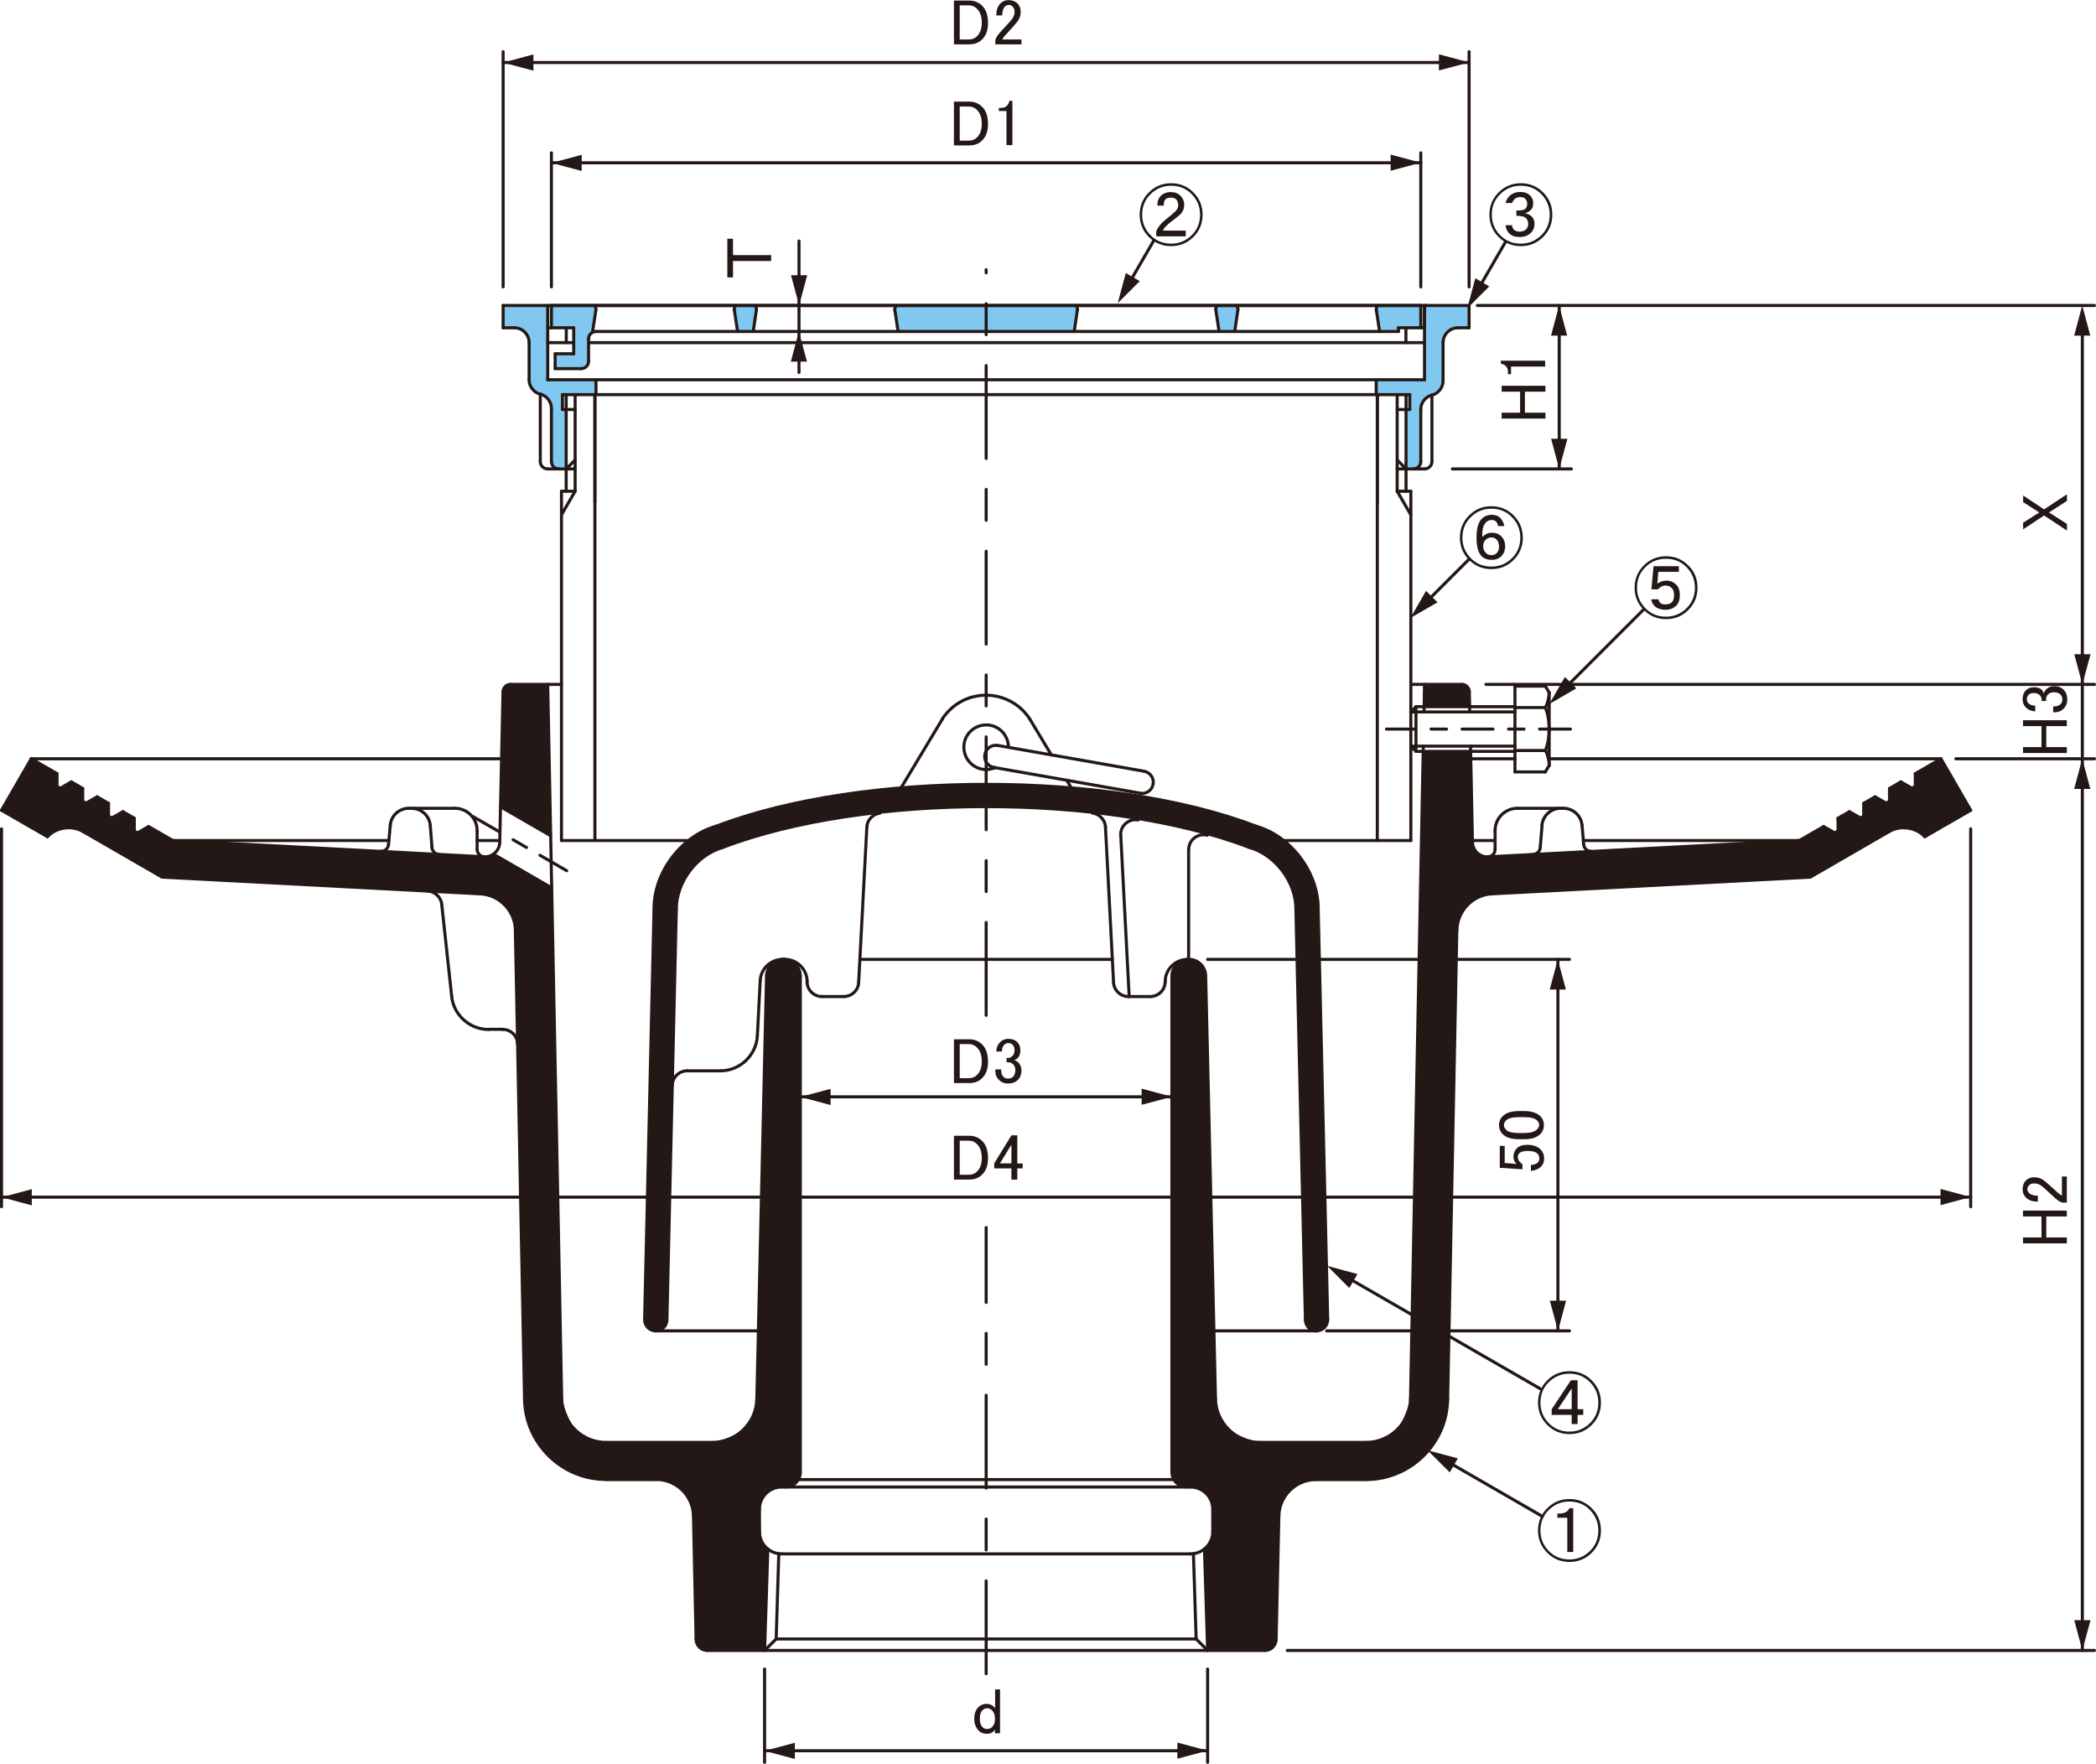 <?xml version="1.0" encoding="UTF-8"?>
<svg xmlns="http://www.w3.org/2000/svg" viewBox="0 0 191.84 161.44">
  <defs>
    <style>
      .cls-1, .cls-2, .cls-3 {
        fill: none;
        stroke: #231815;
        stroke-linecap: round;
        stroke-linejoin: round;
        stroke-width: .28px;
      }

      .cls-4 {
        fill: #80c8ef;
      }

      .cls-5 {
        fill: #231815;
      }

      .cls-2 {
        stroke-dasharray: 2.83 1.42 1.42 1.42;
      }

      .cls-3 {
        stroke-dasharray: 8.5 2.83 2.83 2.83;
      }
    </style>
  </defs>
  <g id="_レイヤー_6" data-name="レイヤー 6">
    <path class="cls-5" d="M90.29,71.76v2.06s-3.52-.23-12.35.83c-4.16.5-7.39,1.45-9.48,2.12-2.35.76-3.32,1.22-3.32,1.22,0,0-1.48.85-2.06,1.74-.58.9-1.08,2.73-1.08,2.73l-.98,38.56s-.11.74-.95.74-1.1-.8-1.1-.8l.9-38.16s.14-2.45,1.43-4.07c1.51-1.9,2.11-2.27,4.49-3.17,1.12-.42,2.94-1.06,4.96-1.57,2.27-.58,4.77-1.03,6.61-1.31,4.41-.69,12.96-.92,12.96-.92Z"/>
    <path class="cls-5" d="M90.23,71.76v2.06s3.52-.23,12.35.83c4.16.5,7.39,1.45,9.48,2.12,2.36.76,3.32,1.22,3.32,1.22,0,0,1.48.85,2.06,1.74.58.9,1.08,2.73,1.08,2.73l.98,38.56s.11.74.95.74,1.1-.8,1.1-.8l-.9-38.16s-.14-2.45-1.43-4.07c-1.51-1.9-2.11-2.27-4.49-3.17-1.12-.42-2.94-1.06-4.96-1.57-2.27-.58-4.77-1.03-6.61-1.31-4.41-.69-12.96-.92-12.96-.92Z"/>
    <path class="cls-5" d="M130.3,68.73l-1.2,59.25s-.4,1.75-1.25,2.9-3.06,1.16-3.06,1.16l-9.49-.02s-1.97-.38-3-1.36c-1.03-.98-1.02-2.68-1.02-2.68l-.94-38.94s-.25-1.24-1.63-1.22c-1.38.02-1.44,1.46-1.44,1.46l.03,45.56s.09.6.35.84c.25.24.81.4.81.4l.86.02s.79.32,1.14.63c.35.32.54,1.06.54,1.06l-.08,2.75s-.13.54-.16.7c-.03.16-.56.51-.56.51l.33,9.28,5.21.06s.49-.14.79-.33c.3-.19.29-.7.29-.7l.24-11.31s-.24-.86.89-2.24c.7-.86,2.14-1.06,2.14-1.06l5.32-.05s2.54.11,5.09-2.38c1.96-1.92,2.01-5.14,2.01-5.14l.83-42.62s.03-1.16.78-2.21c.75-1.05,2.48-1.24,2.48-1.24l29.09-1.54,7.24-4.14s.76-.32,1.48-.35c.71-.03,1.81.79,1.81.79l4.14-2.44-2.65-4.63-2.38,1.33-.02,1.17-.27.15-1.04-.56-1.04.62.02,1.15-.37.15-.92-.54-1.06.62-.02,1.1-.33.19-.98-.58-1.02.6-.02,1.17-.31.15-1-.52-2.23,1.27-27.87,1.44-.62.06s-.5-.04-.96-.37c-.46-.33-.5-1-.5-1l-.16-8.3-4.26.07"/>
    <polyline class="cls-5" points="130.38 64.63 134.48 64.63 134.47 63.27 134.26 62.83 133.8 62.61 130.42 62.67 130.37 64.9"/>
    <polygon class="cls-5" points="50.1 62.67 46.72 62.61 46.26 62.83 46.06 63.27 45.85 73.91 50.35 76.49 50.1 62.67"/>
    <path class="cls-5" d="M71.81,87.82c-1.38-.02-1.63,1.22-1.63,1.22l-.94,38.94s.02,1.7-1.02,2.68c-1.03.98-3,1.36-3,1.36l-9.49.02s-2.21,0-3.06-1.16c-.86-1.16-1.25-2.9-1.25-2.9l-.94-46.78-5.3-3.05h0c-.43.26-.85.3-.85.3l-.62-.06-27.87-1.44-2.23-1.27-1,.52-.31-.15-.02-1.17-1.02-.6-.98.58-.33-.19-.02-1.1-1.06-.62-.92.54-.37-.15.02-1.15-1.04-.62-1.04.56-.27-.15-.02-1.17-2.38-1.33-2.65,4.63,4.14,2.44s1.1-.83,1.81-.79c.71.03,1.48.35,1.48.35l7.24,4.14,29.09,1.54s1.73.19,2.48,1.24c.75,1.05.78,2.21.78,2.21l.83,42.62s.05,3.22,2.01,5.14c2.56,2.5,5.09,2.38,5.09,2.38l5.32.05s1.44.2,2.14,1.06c1.13,1.38.89,2.24.89,2.24l.24,11.31s-.02.51.29.7c.3.19.79.33.79.33l5.21-.06.33-9.28s-.52-.35-.56-.51c-.03-.16-.16-.7-.16-.7l-.08-2.75s.19-.75.54-1.06,1.14-.63,1.14-.63l.86-.02s.56-.16.81-.4c.25-.24.35-.84.35-.84l.03-45.56s-.06-1.44-1.44-1.46Z"/>
  </g>
  <g id="_レイヤー_7" data-name="レイヤー 7">
    <path class="cls-4" d="M50.15,27.92h-4.06l.02,2.04,1.13.02s.63.1.8.34c.17.25.4.94.4.94v3.51s.08.63.34.86.76.46.76.46c0,0,.46.23.63.44.17.21.31.8.31.8v5l.15.4.32.17.84-.02.06-5.4h-.34l-.02-1.36,3.07-.04-.02-1.3-4.37-.02-.02-6.85Z"/>
    <path class="cls-4" d="M130.39,27.92h4.07l-.02,2.04-1.13.02s-.63.1-.8.34c-.17.25-.4.94-.4.94v3.51s-.08.63-.34.86-.76.46-.76.46c0,0-.46.23-.63.44-.17.21-.31.8-.31.8v5l-.15.4-.32.17-.84-.02-.06-5.4h.34l.02-1.36-3.07-.04.02-1.3,4.37-.02.02-6.85Z"/>
    <polygon class="cls-4" points="50.49 27.94 50.47 29.95 52.51 29.99 52.51 32.37 50.87 32.41 50.85 33.71 53.28 33.75 53.68 33.52 53.87 33.17 53.87 30.83 54.06 30.54 54.23 30.37 54.56 28.4 54.44 27.92 50.49 27.94"/>
    <polygon class="cls-4" points="130.04 27.97 130.04 29.96 128.03 30 128.01 30.35 126.29 30.31 125.98 28.37 126.12 27.93 130.04 27.97"/>
    <polygon class="cls-4" points="111.43 27.93 111.25 28.34 111.6 30.33 112.97 30.31 113.36 28.24 113.09 27.93 111.43 27.93"/>
    <polygon class="cls-4" points="67.36 27.91 67.17 28.33 67.52 30.32 68.89 30.3 69.28 28.22 69.01 27.91 67.36 27.91"/>
    <polygon class="cls-4" points="82.08 27.95 98.4 27.95 98.65 28.26 98.32 30.35 82.22 30.35 81.89 28.28 82.08 27.95"/>
  </g>
  <g id="_図" data-name="図">
    <g id="LINE">
      <line class="cls-1" x1="168.23" y1="75.02" x2="168.55" y2="74.7"/>
    </g>
    <g id="LINE-2" data-name="LINE">
      <line class="cls-1" x1="115.78" y1="151.06" x2="64.73" y2="151.06"/>
    </g>
    <g id="LINE-3" data-name="LINE">
      <line class="cls-1" x1="107.44" y1="135.42" x2="73.07" y2="135.42"/>
    </g>
    <g id="LINE-4" data-name="LINE">
      <line class="cls-1" x1="2.86" y1="69.45" x2=".14" y2="74.16"/>
    </g>
    <g id="LINE-5" data-name="LINE">
      <line class="cls-1" x1="177.65" y1="69.45" x2="180.37" y2="74.16"/>
    </g>
    <g id="LINE-6" data-name="LINE">
      <line class="cls-1" x1="13.6" y1="75.65" x2="15.82" y2="76.93"/>
    </g>
    <g id="LINE-7" data-name="LINE">
      <line class="cls-1" x1="166.91" y1="75.65" x2="164.69" y2="76.93"/>
    </g>
    <g id="LINE-8" data-name="LINE">
      <line class="cls-1" x1="14.83" y1="80.28" x2="7.64" y2="76.13"/>
    </g>
    <g id="LINE-9" data-name="LINE">
      <line class="cls-1" x1="4.34" y1="76.58" x2=".14" y2="74.16"/>
    </g>
    <g id="LINE-10" data-name="LINE">
      <line class="cls-1" x1="165.69" y1="80.28" x2="172.87" y2="76.13"/>
    </g>
    <g id="LINE-11" data-name="LINE">
      <line class="cls-1" x1="176.17" y1="76.58" x2="180.37" y2="74.16"/>
    </g>
    <g id="LINE-12" data-name="LINE">
      <line class="cls-1" x1="15.82" y1="76.93" x2="44.31" y2="78.42"/>
    </g>
    <g id="LINE-13" data-name="LINE">
      <line class="cls-1" x1="43.95" y1="81.81" x2="14.83" y2="80.28"/>
    </g>
    <g id="LINE-14" data-name="LINE">
      <line class="cls-1" x1="136.21" y1="78.42" x2="164.69" y2="76.93"/>
    </g>
    <g id="LINE-15" data-name="LINE">
      <line class="cls-1" x1="136.57" y1="81.81" x2="165.69" y2="80.28"/>
    </g>
    <g id="LINE-16" data-name="LINE">
      <line class="cls-1" x1="50.13" y1="62.64" x2="51.41" y2="128.02"/>
    </g>
    <g id="LINE-17" data-name="LINE">
      <line class="cls-1" x1="47.17" y1="85.14" x2="48.01" y2="128.08"/>
    </g>
    <g id="LINE-18" data-name="LINE">
      <line class="cls-1" x1="132.5" y1="128.08" x2="133.34" y2="85.14"/>
    </g>
    <g id="LINE-19" data-name="LINE">
      <line class="cls-1" x1="46.04" y1="63.31" x2="45.74" y2="77.09"/>
    </g>
    <g id="LINE-20" data-name="LINE">
      <line class="cls-1" x1="63.47" y1="138.74" x2="63.71" y2="150.06"/>
    </g>
    <g id="LINE-21" data-name="LINE">
      <line class="cls-1" x1="117.05" y1="138.74" x2="116.8" y2="150.06"/>
    </g>
    <g id="LINE-22" data-name="LINE">
      <line class="cls-1" x1="55.49" y1="135.42" x2="60.06" y2="135.42"/>
    </g>
    <g id="LINE-23" data-name="LINE">
      <line class="cls-1" x1="125.02" y1="135.42" x2="120.45" y2="135.42"/>
    </g>
    <g id="LINE-24" data-name="LINE">
      <line class="cls-1" x1="108.96" y1="142.22" x2="71.55" y2="142.22"/>
    </g>
    <g id="LINE-25" data-name="LINE">
      <line class="cls-1" x1="71.55" y1="136.1" x2="108.96" y2="136.1"/>
    </g>
    <g id="LINE-26" data-name="LINE">
      <line class="cls-1" x1="69.51" y1="140.18" x2="69.51" y2="138.14"/>
    </g>
    <g id="LINE-27" data-name="LINE">
      <line class="cls-1" x1="111" y1="140.18" x2="111" y2="138.14"/>
    </g>
    <g id="LINE-28" data-name="LINE">
      <line class="cls-1" x1="73.25" y1="134.74" x2="73.25" y2="89.34"/>
    </g>
    <g id="LINE-29" data-name="LINE">
      <line class="cls-1" x1="107.26" y1="134.74" x2="107.26" y2="89.34"/>
    </g>
    <g id="LINE-30" data-name="LINE">
      <line class="cls-1" x1="70.16" y1="89.3" x2="69.27" y2="128.03"/>
    </g>
    <g id="LINE-31" data-name="LINE">
      <line class="cls-1" x1="110.35" y1="89.3" x2="111.25" y2="128.03"/>
    </g>
    <g id="LINE-32" data-name="LINE">
      <line class="cls-1" x1="55.49" y1="132.02" x2="65.19" y2="132.02"/>
    </g>
    <g id="LINE-33" data-name="LINE">
      <line class="cls-1" x1="115.33" y1="132.02" x2="125.02" y2="132.02"/>
    </g>
    <g id="LINE-34" data-name="LINE">
      <line class="cls-1" x1="5.22" y1="70.81" x2="2.86" y2="69.45"/>
    </g>
    <g id="LINE-35" data-name="LINE">
      <line class="cls-1" x1="5.22" y1="70.81" x2="5.22" y2="71.98"/>
    </g>
    <g id="LINE-36" data-name="LINE">
      <line class="cls-1" x1="5.22" y1="71.98" x2="5.51" y2="72.15"/>
    </g>
    <g id="LINE-37" data-name="LINE">
      <line class="cls-1" x1="6.53" y1="71.56" x2="5.51" y2="72.15"/>
    </g>
    <g id="LINE-38" data-name="LINE">
      <line class="cls-1" x1="7.57" y1="72.17" x2="6.53" y2="71.56"/>
    </g>
    <g id="LINE-39" data-name="LINE">
      <line class="cls-1" x1="7.57" y1="72.17" x2="7.57" y2="73.34"/>
    </g>
    <g id="LINE-40" data-name="LINE">
      <line class="cls-1" x1="7.57" y1="73.34" x2="7.87" y2="73.51"/>
    </g>
    <g id="LINE-41" data-name="LINE">
      <line class="cls-1" x1="8.89" y1="72.93" x2="7.87" y2="73.51"/>
    </g>
    <g id="LINE-42" data-name="LINE">
      <line class="cls-1" x1="9.93" y1="73.53" x2="8.89" y2="72.93"/>
    </g>
    <g id="LINE-43" data-name="LINE">
      <line class="cls-1" x1="9.93" y1="73.52" x2="9.93" y2="74.7"/>
    </g>
    <g id="LINE-44" data-name="LINE">
      <line class="cls-1" x1="9.93" y1="74.7" x2="10.23" y2="74.87"/>
    </g>
    <g id="LINE-45" data-name="LINE">
      <line class="cls-1" x1="11.25" y1="74.29" x2="10.23" y2="74.87"/>
    </g>
    <g id="LINE-46" data-name="LINE">
      <line class="cls-1" x1="12.29" y1="74.89" x2="11.25" y2="74.29"/>
    </g>
    <g id="LINE-47" data-name="LINE">
      <line class="cls-1" x1="12.29" y1="74.89" x2="12.29" y2="76.06"/>
    </g>
    <g id="LINE-48" data-name="LINE">
      <line class="cls-1" x1="12.29" y1="76.06" x2="12.58" y2="76.23"/>
    </g>
    <g id="LINE-49" data-name="LINE">
      <line class="cls-1" x1="13.6" y1="75.65" x2="12.58" y2="76.23"/>
    </g>
    <g id="LINE-50" data-name="LINE">
      <line class="cls-1" x1="175.3" y1="70.81" x2="177.65" y2="69.45"/>
    </g>
    <g id="LINE-51" data-name="LINE">
      <line class="cls-1" x1="175.3" y1="70.81" x2="175.3" y2="71.98"/>
    </g>
    <g id="LINE-52" data-name="LINE">
      <line class="cls-1" x1="175.3" y1="71.98" x2="175" y2="72.15"/>
    </g>
    <g id="LINE-53" data-name="LINE">
      <line class="cls-1" x1="173.98" y1="71.56" x2="175" y2="72.15"/>
    </g>
    <g id="LINE-54" data-name="LINE">
      <line class="cls-1" x1="172.94" y1="72.17" x2="173.98" y2="71.56"/>
    </g>
    <g id="LINE-55" data-name="LINE">
      <line class="cls-1" x1="172.94" y1="72.17" x2="172.94" y2="73.34"/>
    </g>
    <g id="LINE-56" data-name="LINE">
      <line class="cls-1" x1="172.94" y1="73.34" x2="172.64" y2="73.51"/>
    </g>
    <g id="LINE-57" data-name="LINE">
      <line class="cls-1" x1="171.62" y1="72.93" x2="172.64" y2="73.51"/>
    </g>
    <g id="LINE-58" data-name="LINE">
      <line class="cls-1" x1="170.58" y1="73.53" x2="171.62" y2="72.93"/>
    </g>
    <g id="LINE-59" data-name="LINE">
      <line class="cls-1" x1="170.58" y1="73.52" x2="170.58" y2="74.7"/>
    </g>
    <g id="LINE-60" data-name="LINE">
      <line class="cls-1" x1="170.58" y1="74.7" x2="170.29" y2="74.87"/>
    </g>
    <g id="LINE-61" data-name="LINE">
      <line class="cls-1" x1="169.27" y1="74.29" x2="170.29" y2="74.87"/>
    </g>
    <g id="LINE-62" data-name="LINE">
      <line class="cls-1" x1="168.23" y1="74.89" x2="169.27" y2="74.29"/>
    </g>
    <g id="LINE-63" data-name="LINE">
      <line class="cls-1" x1="168.23" y1="74.89" x2="168.23" y2="76.06"/>
    </g>
    <g id="LINE-64" data-name="LINE">
      <line class="cls-1" x1="168.23" y1="76.06" x2="167.93" y2="76.23"/>
    </g>
    <g id="LINE-65" data-name="LINE">
      <line class="cls-1" x1="166.91" y1="75.65" x2="167.93" y2="76.23"/>
    </g>
    <g id="LINE-66" data-name="LINE">
      <line class="cls-1" x1="2.86" y1="69.45" x2="45.9" y2="69.45"/>
    </g>
    <g id="LINE-67" data-name="LINE">
      <line class="cls-1" x1="45.16" y1="78.18" x2="50.49" y2="81.26"/>
    </g>
    <g id="LINE-68" data-name="LINE">
      <line class="cls-2" x1="43.28" y1="74.73" x2="52.9" y2="80.29"/>
    </g>
    <g id="LINE-69" data-name="LINE">
      <line class="cls-1" x1="45.81" y1="73.84" x2="50.4" y2="76.49"/>
    </g>
    <g id="LINE-70" data-name="LINE">
      <line class="cls-1" x1="44.72" y1="94.21" x2="46.01" y2="94.21"/>
    </g>
    <g id="LINE-71" data-name="LINE">
      <line class="cls-1" x1="40.43" y1="82.77" x2="41.34" y2="91.18"/>
    </g>
    <g id="LINE-72" data-name="LINE">
      <line class="cls-2" x1="143.74" y1="66.73" x2="126.9" y2="66.73"/>
    </g>
    <g id="LINE-73" data-name="LINE">
      <line class="cls-1" x1="129.6" y1="68.77" x2="138.66" y2="68.77"/>
    </g>
    <g id="LINE-74" data-name="LINE">
      <line class="cls-1" x1="129.6" y1="64.68" x2="138.66" y2="64.68"/>
    </g>
    <g id="LINE-75" data-name="LINE">
      <line class="cls-1" x1="130.34" y1="65.13" x2="130.38" y2="62.64"/>
    </g>
    <g id="LINE-76" data-name="LINE">
      <line class="cls-1" x1="130.27" y1="68.29" x2="129.1" y2="128.02"/>
    </g>
    <g id="LINE-77" data-name="LINE">
      <line class="cls-1" x1="134.52" y1="65.16" x2="134.48" y2="63.31"/>
    </g>
    <g id="LINE-78" data-name="LINE">
      <line class="cls-1" x1="134.59" y1="68.29" x2="134.77" y2="77.09"/>
    </g>
    <g id="LINE-79" data-name="LINE">
      <line class="cls-1" x1="59.86" y1="83.21" x2="59" y2="120.77"/>
    </g>
    <g id="LINE-80" data-name="LINE">
      <line class="cls-1" x1="120.65" y1="83.21" x2="121.52" y2="120.77"/>
    </g>
    <g id="LINE-81" data-name="LINE">
      <line class="cls-1" x1="69.41" y1="121.81" x2="60.02" y2="121.81"/>
    </g>
    <g id="LINE-82" data-name="LINE">
      <line class="cls-1" x1="111.1" y1="121.81" x2="120.5" y2="121.81"/>
    </g>
    <g id="LINE-83" data-name="LINE">
      <line class="cls-1" x1="61.9" y1="83.25" x2="61.04" y2="120.82"/>
    </g>
    <g id="LINE-84" data-name="LINE">
      <line class="cls-1" x1="118.61" y1="83.25" x2="119.48" y2="120.82"/>
    </g>
    <g id="ARC">
      <path class="cls-1" d="M114.34,77.56c-13-4.98-35.18-4.98-48.18,0"/>
    </g>
    <g id="ARC-2" data-name="ARC">
      <path class="cls-1" d="M114.96,75.62c-13.33-5.11-36.08-5.11-49.41,0"/>
    </g>
    <g id="ARC-3" data-name="ARC">
      <path class="cls-1" d="M66.17,77.56c-2.4.67-4.3,3.2-4.27,5.69"/>
    </g>
    <g id="ARC-4" data-name="ARC">
      <path class="cls-1" d="M65.55,75.62c-3.2.89-5.73,4.27-5.69,7.59"/>
    </g>
    <g id="ARC-5" data-name="ARC">
      <path class="cls-1" d="M118.61,83.25c.03-2.49-1.87-5.02-4.27-5.69"/>
    </g>
    <g id="ARC-6" data-name="ARC">
      <path class="cls-1" d="M120.65,83.21c.04-3.32-2.49-6.7-5.69-7.59"/>
    </g>
    <g id="LINE-85" data-name="LINE">
      <line class="cls-1" x1="86.25" y1="65.82" x2="82.44" y2="72.16"/>
    </g>
    <g id="ARC-7" data-name="ARC">
      <path class="cls-1" d="M94.26,65.82c-1.42-2.21-4.36-2.86-6.58-1.44-.48.28-1.16.95-1.44,1.44"/>
    </g>
    <g id="ARC-8" data-name="ARC">
      <path class="cls-1" d="M92.3,68.4c0-1.13-.9-2.05-2.03-2.05-1.13,0-2.05.9-2.05,2.03,0,1.13.9,2.05,2.03,2.05.23.01.62-.07.83-.17"/>
    </g>
    <g id="LINE-86" data-name="LINE">
      <line class="cls-1" x1="96.23" y1="69.1" x2="94.26" y2="65.82"/>
    </g>
    <g id="LINE-87" data-name="LINE">
      <line class="cls-1" x1="97.63" y1="71.41" x2="98.08" y2="72.16"/>
    </g>
    <g id="LINE-88" data-name="LINE">
      <line class="cls-1" x1="51.39" y1="44.96" x2="51.39" y2="76.93"/>
    </g>
    <g id="LINE-89" data-name="LINE">
      <line class="cls-1" x1="129.13" y1="44.96" x2="129.13" y2="76.93"/>
    </g>
    <g id="LINE-90" data-name="LINE">
      <line class="cls-1" x1="129.13" y1="62.64" x2="133.8" y2="62.64"/>
    </g>
    <g id="LINE-91" data-name="LINE">
      <line class="cls-1" x1="51.39" y1="62.64" x2="46.72" y2="62.64"/>
    </g>
    <g id="LINE-92" data-name="LINE">
      <line class="cls-1" x1="41.63" y1="73.98" x2="37.41" y2="73.98"/>
    </g>
    <g id="LINE-93" data-name="LINE">
      <line class="cls-1" x1="43.67" y1="77.74" x2="43.67" y2="76.02"/>
    </g>
    <g id="LINE-94" data-name="LINE">
      <line class="cls-1" x1="35.72" y1="75.54" x2="35.56" y2="77.3"/>
    </g>
    <g id="LINE-95" data-name="LINE">
      <line class="cls-1" x1="39.38" y1="75.55" x2="39.54" y2="77.58"/>
    </g>
    <g id="ARC-9" data-name="ARC">
      <path class="cls-1" d="M39.38,75.55c-.06-.87-.82-1.57-1.69-1.56"/>
    </g>
    <g id="ARC-10" data-name="ARC">
      <path class="cls-1" d="M37.41,73.98c-.87,0-1.63.68-1.69,1.56"/>
    </g>
    <g id="ARC-11" data-name="ARC">
      <path class="cls-1" d="M43.67,76.02c0-1.13-.91-2.04-2.04-2.04"/>
    </g>
    <g id="ARC-12" data-name="ARC">
      <path class="cls-1" d="M34.85,77.92c.36.02.68-.26.71-.62"/>
    </g>
    <g id="ARC-13" data-name="ARC">
      <path class="cls-1" d="M39.54,77.58c.02.33.31.61.64.62"/>
    </g>
    <g id="ARC-14" data-name="ARC">
      <path class="cls-1" d="M44.31,78.42c.75.04,1.39-.54,1.43-1.29,0-.01,0-.03,0-.04"/>
    </g>
    <g id="ARC-15" data-name="ARC">
      <path class="cls-1" d="M43.67,77.74c0,.36.29.66.64.68"/>
    </g>
    <g id="LINE-96" data-name="LINE">
      <line class="cls-1" x1="138.88" y1="73.98" x2="143.1" y2="73.98"/>
    </g>
    <g id="LINE-97" data-name="LINE">
      <line class="cls-1" x1="136.84" y1="77.74" x2="136.84" y2="76.02"/>
    </g>
    <g id="LINE-98" data-name="LINE">
      <line class="cls-1" x1="141.14" y1="75.55" x2="140.97" y2="77.58"/>
    </g>
    <g id="LINE-99" data-name="LINE">
      <line class="cls-1" x1="144.8" y1="75.54" x2="144.95" y2="77.3"/>
    </g>
    <g id="ARC-16" data-name="ARC">
      <path class="cls-1" d="M142.83,73.98c-.88,0-1.63.69-1.7,1.56"/>
    </g>
    <g id="ARC-17" data-name="ARC">
      <path class="cls-1" d="M144.8,75.54c-.07-.87-.82-1.56-1.69-1.56"/>
    </g>
    <g id="ARC-18" data-name="ARC">
      <path class="cls-1" d="M138.88,73.98c-1.13,0-2.04.91-2.04,2.04h0"/>
    </g>
    <g id="ARC-19" data-name="ARC">
      <path class="cls-1" d="M140.33,78.2c.33-.01.62-.29.64-.62"/>
    </g>
    <g id="ARC-20" data-name="ARC">
      <path class="cls-1" d="M136.2,78.42c.36-.02.65-.32.64-.68"/>
    </g>
    <g id="ARC-21" data-name="ARC">
      <path class="cls-1" d="M144.95,77.3c.03.36.35.64.71.62"/>
    </g>
    <g id="ARC-22" data-name="ARC">
      <path class="cls-1" d="M134.77,77.09c.02.75.64,1.35,1.39,1.33.01,0,.03,0,.04,0"/>
    </g>
    <g id="LINE-100" data-name="LINE">
      <line class="cls-1" x1="138.66" y1="69.45" x2="134.61" y2="69.45"/>
    </g>
    <g id="LINE-101" data-name="LINE">
      <line class="cls-1" x1="108.79" y1="77.76" x2="108.79" y2="87.81"/>
    </g>
    <g id="LINE-102" data-name="LINE">
      <line class="cls-1" x1="65.92" y1="98.01" x2="62.89" y2="98.01"/>
    </g>
    <g id="LINE-103" data-name="LINE">
      <line class="cls-1" x1="105.28" y1="91.21" x2="103.28" y2="91.21"/>
    </g>
    <g id="LINE-104" data-name="LINE">
      <line class="cls-1" x1="75.23" y1="91.21" x2="77.23" y2="91.21"/>
    </g>
    <g id="LINE-105" data-name="LINE">
      <line class="cls-1" x1="79.34" y1="75.7" x2="78.59" y2="89.92"/>
    </g>
    <g id="LINE-106" data-name="LINE">
      <line class="cls-1" x1="69.32" y1="94.79" x2="69.58" y2="89.74"/>
    </g>
    <g id="LINE-107" data-name="LINE">
      <line class="cls-1" x1="73.87" y1="89.92" x2="73.87" y2="89.74"/>
    </g>
    <g id="LINE-108" data-name="LINE">
      <line class="cls-1" x1="71.62" y1="87.81" x2="71.83" y2="87.81"/>
    </g>
    <g id="LINE-109" data-name="LINE">
      <line class="cls-1" x1="101.18" y1="75.7" x2="101.92" y2="89.92"/>
    </g>
    <g id="LINE-110" data-name="LINE">
      <line class="cls-1" x1="101.81" y1="87.81" x2="78.7" y2="87.81"/>
    </g>
    <g id="LINE-111" data-name="LINE">
      <line class="cls-1" x1="108.69" y1="87.81" x2="108.82" y2="87.81"/>
    </g>
    <g id="LINE-112" data-name="LINE">
      <line class="cls-1" x1="103.35" y1="91.21" x2="102.58" y2="76.46"/>
    </g>
    <g id="LINE-113" data-name="LINE">
      <line class="cls-1" x1="106.64" y1="89.92" x2="106.65" y2="89.74"/>
    </g>
    <g id="ARC-23" data-name="ARC">
      <path class="cls-1" d="M80.53,74.43c-.64.07-1.17.63-1.19,1.28"/>
    </g>
    <g id="ARC-24" data-name="ARC">
      <path class="cls-1" d="M62.89,98.01c-.74,0-1.34.59-1.36,1.33"/>
    </g>
    <g id="ARC-25" data-name="ARC">
      <path class="cls-1" d="M65.92,98.01c1.8.01,3.31-1.43,3.4-3.22"/>
    </g>
    <g id="ARC-26" data-name="ARC">
      <path class="cls-1" d="M77.23,91.21c.72,0,1.33-.57,1.36-1.29"/>
    </g>
    <g id="ARC-27" data-name="ARC">
      <path class="cls-1" d="M73.87,89.92c.03.72.64,1.29,1.36,1.29"/>
    </g>
    <g id="ARC-28" data-name="ARC">
      <path class="cls-1" d="M101.92,89.92c.03.72.64,1.29,1.36,1.29"/>
    </g>
    <g id="ARC-29" data-name="ARC">
      <path class="cls-1" d="M105.28,91.21c.72,0,1.33-.57,1.36-1.29"/>
    </g>
    <g id="ARC-30" data-name="ARC">
      <path class="cls-1" d="M101.18,75.7c-.02-.64-.55-1.21-1.19-1.28"/>
    </g>
    <g id="ARC-31" data-name="ARC">
      <path class="cls-1" d="M104.17,75.05c-.74-.13-1.45.36-1.58,1.1-.02.08-.03.23-.02.31"/>
    </g>
    <g id="ARC-32" data-name="ARC">
      <path class="cls-1" d="M110.5,76.45c-.73-.19-1.47.24-1.66.97-.03.09-.05.25-.05.35"/>
    </g>
    <g id="ARC-33" data-name="ARC">
      <path class="cls-1" d="M46.72,62.64c-.37,0-.67.3-.68.67"/>
    </g>
    <g id="ARC-34" data-name="ARC">
      <path class="cls-1" d="M47.17,85.14c-.02-1.77-1.46-3.25-3.22-3.33"/>
    </g>
    <g id="ARC-35" data-name="ARC">
      <path class="cls-1" d="M40.43,82.77c-.06-.65-.63-1.19-1.28-1.21"/>
    </g>
    <g id="ARC-36" data-name="ARC">
      <path class="cls-1" d="M41.34,91.18c.16,1.71,1.67,3.06,3.38,3.04"/>
    </g>
    <g id="ARC-37" data-name="ARC">
      <path class="cls-1" d="M47.37,95.55c-.01-.74-.62-1.34-1.36-1.33"/>
    </g>
    <g id="ARC-38" data-name="ARC">
      <path class="cls-1" d="M7.64,76.13c-1.02-.63-2.49-.43-3.3.45"/>
    </g>
    <g id="ARC-39" data-name="ARC">
      <path class="cls-1" d="M134.48,63.31c0-.37-.31-.67-.68-.67"/>
    </g>
    <g id="ARC-40" data-name="ARC">
      <path class="cls-1" d="M136.57,81.81c-1.77.08-3.2,1.56-3.22,3.33"/>
    </g>
    <g id="ARC-41" data-name="ARC">
      <path class="cls-1" d="M176.17,76.58c-.81-.88-2.28-1.08-3.3-.45"/>
    </g>
    <g id="ARC-42" data-name="ARC">
      <path class="cls-1" d="M71.89,136.1c.75,0,1.36-.61,1.36-1.36"/>
    </g>
    <g id="ARC-43" data-name="ARC">
      <path class="cls-1" d="M51.41,128.02c.04,2.22,1.86,4.01,4.08,4"/>
    </g>
    <g id="ARC-44" data-name="ARC">
      <path class="cls-1" d="M48.01,128.08c.07,4.06,3.42,7.34,7.48,7.33"/>
    </g>
    <g id="ARC-45" data-name="ARC">
      <path class="cls-1" d="M63.47,138.74c-.04-1.84-1.56-3.33-3.4-3.33"/>
    </g>
    <g id="ARC-46" data-name="ARC">
      <path class="cls-1" d="M65.19,132.02c2.21,0,4.04-1.78,4.08-3.99"/>
    </g>
    <g id="ARC-47" data-name="ARC">
      <path class="cls-1" d="M63.71,150.06c.01.55.47,1,1.02,1"/>
    </g>
    <g id="ARC-48" data-name="ARC">
      <path class="cls-1" d="M71.55,136.1c-1.13,0-2.04.91-2.04,2.04h0"/>
    </g>
    <g id="ARC-49" data-name="ARC">
      <path class="cls-1" d="M69.51,140.18c0,1.13.91,2.04,2.04,2.04"/>
    </g>
    <g id="ARC-50" data-name="ARC">
      <path class="cls-1" d="M73.25,89.34c0-.85-.69-1.53-1.53-1.53"/>
    </g>
    <g id="ARC-51" data-name="ARC">
      <path class="cls-1" d="M71.69,87.81c-.83,0-1.51.67-1.53,1.49"/>
    </g>
    <g id="ARC-52" data-name="ARC">
      <path class="cls-1" d="M73.87,89.74c-.05-1.08-.96-1.94-2.04-1.93"/>
    </g>
    <g id="ARC-53" data-name="ARC">
      <path class="cls-1" d="M71.62,87.81c-1.08,0-1.99.86-2.04,1.93"/>
    </g>
    <g id="ARC-54" data-name="ARC">
      <path class="cls-1" d="M107.26,134.74c0,.75.61,1.36,1.36,1.36"/>
    </g>
    <g id="ARC-55" data-name="ARC">
      <path class="cls-1" d="M111,138.14c0-1.13-.91-2.04-2.04-2.04"/>
    </g>
    <g id="ARC-56" data-name="ARC">
      <path class="cls-1" d="M115.78,151.06c.55,0,1.01-.45,1.02-1"/>
    </g>
    <g id="ARC-57" data-name="ARC">
      <path class="cls-1" d="M108.96,142.22c1.13,0,2.04-.91,2.04-2.04"/>
    </g>
    <g id="ARC-58" data-name="ARC">
      <path class="cls-1" d="M111.25,128.03c.04,2.21,1.87,3.99,4.08,3.99"/>
    </g>
    <g id="ARC-59" data-name="ARC">
      <path class="cls-1" d="M125.02,132.02c2.22,0,4.04-1.78,4.08-4"/>
    </g>
    <g id="ARC-60" data-name="ARC">
      <path class="cls-1" d="M125.02,135.42c4.06,0,7.41-3.27,7.48-7.33"/>
    </g>
    <g id="ARC-61" data-name="ARC">
      <path class="cls-1" d="M120.45,135.42c-1.84,0-3.36,1.48-3.4,3.33"/>
    </g>
    <g id="ARC-62" data-name="ARC">
      <path class="cls-1" d="M108.79,87.81c-.84,0-1.53.68-1.53,1.53h0"/>
    </g>
    <g id="ARC-63" data-name="ARC">
      <path class="cls-1" d="M110.35,89.3c-.02-.83-.7-1.5-1.53-1.49"/>
    </g>
    <g id="ARC-64" data-name="ARC">
      <path class="cls-1" d="M108.69,87.81c-1.08,0-1.99.86-2.04,1.93"/>
    </g>
    <g id="ARC-65" data-name="ARC">
      <path class="cls-1" d="M119.48,120.82c.01.55.47,1,1.02,1"/>
    </g>
    <g id="ARC-66" data-name="ARC">
      <path class="cls-1" d="M120.5,121.81c.56,0,1.02-.46,1.02-1.02v-.02"/>
    </g>
    <g id="ARC-67" data-name="ARC">
      <path class="cls-1" d="M60.02,121.81c.55,0,1.01-.44,1.02-1"/>
    </g>
    <g id="ARC-68" data-name="ARC">
      <path class="cls-1" d="M59,120.77c-.01.56.43,1.03,1,1.04h.02"/>
    </g>
    <g id="LINE-114" data-name="LINE">
      <line class="cls-1" x1="35.6" y1="76.93" x2="15.82" y2="76.93"/>
    </g>
    <g id="LINE-115" data-name="LINE">
      <line class="cls-1" x1="43.67" y1="76.93" x2="45.74" y2="76.93"/>
    </g>
    <g id="LINE-116" data-name="LINE">
      <line class="cls-1" x1="144.92" y1="76.93" x2="164.69" y2="76.93"/>
    </g>
    <g id="LINE-117" data-name="LINE">
      <line class="cls-1" x1="134.77" y1="76.93" x2="136.84" y2="76.93"/>
    </g>
    <g id="LINE-118" data-name="LINE">
      <line class="cls-1" x1="117.47" y1="76.93" x2="129.13" y2="76.93"/>
    </g>
    <g id="LINE-119" data-name="LINE">
      <line class="cls-1" x1="63.05" y1="76.93" x2="51.39" y2="76.93"/>
    </g>
    <g id="LINE-120" data-name="LINE">
      <line class="cls-1" x1="52.64" y1="36.12" x2="52.64" y2="44.96"/>
    </g>
    <g id="LINE-121" data-name="LINE">
      <line class="cls-1" x1="51.39" y1="44.96" x2="52.64" y2="44.96"/>
    </g>
    <g id="LINE-122" data-name="LINE">
      <line class="cls-1" x1="127.88" y1="44.96" x2="127.88" y2="36.12"/>
    </g>
    <g id="LINE-123" data-name="LINE">
      <line class="cls-1" x1="127.88" y1="44.96" x2="129.13" y2="44.96"/>
    </g>
    <g id="LINE-124" data-name="LINE">
      <line class="cls-1" x1="134.46" y1="27.96" x2="46.05" y2="27.96"/>
    </g>
    <g id="LINE-125" data-name="LINE">
      <line class="cls-1" x1="46.05" y1="30" x2="46.05" y2="27.96"/>
    </g>
    <g id="LINE-126" data-name="LINE">
      <line class="cls-1" x1="134.46" y1="30" x2="134.46" y2="27.96"/>
    </g>
    <g id="LINE-127" data-name="LINE">
      <line class="cls-1" x1="48.43" y1="34.76" x2="48.43" y2="31.36"/>
    </g>
    <g id="LINE-128" data-name="LINE">
      <line class="cls-1" x1="132.08" y1="34.85" x2="132.08" y2="31.36"/>
    </g>
    <g id="LINE-129" data-name="LINE">
      <line class="cls-1" x1="46.05" y1="30" x2="47.07" y2="30"/>
    </g>
    <g id="LINE-130" data-name="LINE">
      <line class="cls-1" x1="133.44" y1="30" x2="134.46" y2="30"/>
    </g>
    <g id="LINE-131" data-name="LINE">
      <line class="cls-1" x1="50.47" y1="37.39" x2="50.47" y2="42.24"/>
    </g>
    <g id="LINE-132" data-name="LINE">
      <line class="cls-1" x1="49.45" y1="36.08" x2="49.45" y2="42.24"/>
    </g>
    <g id="LINE-133" data-name="LINE">
      <line class="cls-1" x1="130.04" y1="37.48" x2="130.04" y2="42.24"/>
    </g>
    <g id="LINE-134" data-name="LINE">
      <line class="cls-1" x1="131.06" y1="36.16" x2="131.06" y2="42.24"/>
    </g>
    <g id="LINE-135" data-name="LINE">
      <line class="cls-1" x1="50.13" y1="42.92" x2="52.64" y2="42.92"/>
    </g>
    <g id="LINE-136" data-name="LINE">
      <line class="cls-1" x1="130.38" y1="42.92" x2="127.88" y2="42.92"/>
    </g>
    <g id="LINE-137" data-name="LINE">
      <line class="cls-1" x1="50.13" y1="34.76" x2="130.38" y2="34.76"/>
    </g>
    <g id="LINE-138" data-name="LINE">
      <line class="cls-1" x1="129.03" y1="36.12" x2="51.48" y2="36.12"/>
    </g>
    <g id="LINE-139" data-name="LINE">
      <line class="cls-1" x1="50.13" y1="27.96" x2="50.13" y2="34.76"/>
    </g>
    <g id="LINE-140" data-name="LINE">
      <line class="cls-1" x1="54.55" y1="34.76" x2="54.55" y2="36.12"/>
    </g>
    <g id="LINE-141" data-name="LINE">
      <line class="cls-1" x1="125.96" y1="34.76" x2="125.96" y2="36.12"/>
    </g>
    <g id="ARC-69" data-name="ARC">
      <path class="cls-1" d="M48.43,31.36c0-.75-.61-1.36-1.36-1.36"/>
    </g>
    <g id="ARC-70" data-name="ARC">
      <path class="cls-1" d="M50.47,42.24c0,.38.3.68.68.68"/>
    </g>
    <g id="ARC-71" data-name="ARC">
      <path class="cls-1" d="M49.45,42.24c0,.38.3.68.68.68"/>
    </g>
    <g id="ARC-72" data-name="ARC">
      <path class="cls-1" d="M48.43,34.76c-.02.6.44,1.18,1.02,1.32"/>
    </g>
    <g id="ARC-73" data-name="ARC">
      <path class="cls-1" d="M50.47,37.39c.02-.6-.44-1.18-1.02-1.32"/>
    </g>
    <g id="ARC-74" data-name="ARC">
      <path class="cls-1" d="M129.36,42.92c.38,0,.68-.3.68-.68"/>
    </g>
    <g id="ARC-75" data-name="ARC">
      <path class="cls-1" d="M130.38,42.92c.38,0,.68-.3.68-.68"/>
    </g>
    <g id="ARC-76" data-name="ARC">
      <path class="cls-1" d="M133.44,30c-.75,0-1.36.61-1.36,1.36h0"/>
    </g>
    <g id="ARC-77" data-name="ARC">
      <path class="cls-1" d="M131.06,36.16c-.58.13-1.04.72-1.02,1.32"/>
    </g>
    <g id="ARC-78" data-name="ARC">
      <path class="cls-1" d="M131.06,36.16c.58-.13,1.04-.72,1.02-1.32"/>
    </g>
    <g id="LINE-142" data-name="LINE">
      <line class="cls-1" x1="51.48" y1="37.48" x2="51.48" y2="36.12"/>
    </g>
    <g id="LINE-143" data-name="LINE">
      <line class="cls-1" x1="52.64" y1="37.48" x2="51.48" y2="37.48"/>
    </g>
    <g id="LINE-144" data-name="LINE">
      <line class="cls-1" x1="129.03" y1="37.48" x2="127.88" y2="37.48"/>
    </g>
    <g id="LINE-145" data-name="LINE">
      <line class="cls-1" x1="129.03" y1="37.48" x2="129.03" y2="36.12"/>
    </g>
    <g id="LINE-146" data-name="LINE">
      <line class="cls-1" x1="104.36" y1="72.6" x2="90.97" y2="70.24"/>
    </g>
    <g id="LINE-147" data-name="LINE">
      <line class="cls-1" x1="104.72" y1="70.59" x2="91.32" y2="68.23"/>
    </g>
    <g id="ARC-79" data-name="ARC">
      <path class="cls-1" d="M104.36,72.6c.56.1,1.08-.27,1.18-.83.1-.56-.27-1.08-.83-1.18"/>
    </g>
    <g id="ARC-80" data-name="ARC">
      <path class="cls-1" d="M91.32,68.23c-.55-.1-1.08.27-1.18.83-.1.55.27,1.08.83,1.18"/>
    </g>
    <g id="LINE-148" data-name="LINE">
      <line class="cls-1" x1="69.98" y1="151.06" x2="70.28" y2="141.77"/>
    </g>
    <g id="LINE-149" data-name="LINE">
      <line class="cls-1" x1="71.28" y1="142.2" x2="71.04" y2="150.01"/>
    </g>
    <g id="LINE-150" data-name="LINE">
      <line class="cls-1" x1="69.98" y1="151.06" x2="71.04" y2="150.01"/>
    </g>
    <g id="LINE-151" data-name="LINE">
      <line class="cls-1" x1="110.53" y1="151.06" x2="110.24" y2="141.77"/>
    </g>
    <g id="LINE-152" data-name="LINE">
      <line class="cls-1" x1="109.23" y1="142.2" x2="109.48" y2="150.01"/>
    </g>
    <g id="LINE-153" data-name="LINE">
      <line class="cls-1" x1="110.53" y1="151.06" x2="109.48" y2="150.01"/>
    </g>
    <g id="LINE-154" data-name="LINE">
      <line class="cls-1" x1="71.04" y1="150.01" x2="109.48" y2="150.01"/>
    </g>
    <g id="LINE-155" data-name="LINE">
      <line class="cls-1" x1="54.45" y1="36.12" x2="54.45" y2="46"/>
    </g>
    <g id="LINE-156" data-name="LINE">
      <line class="cls-1" x1="54.45" y1="36.12" x2="54.45" y2="76.93"/>
    </g>
    <g id="LINE-157" data-name="LINE">
      <line class="cls-1" x1="51.82" y1="44.96" x2="51.82" y2="36.12"/>
    </g>
    <g id="LINE-158" data-name="LINE">
      <line class="cls-1" x1="51.39" y1="47.12" x2="52.64" y2="44.96"/>
    </g>
    <g id="LINE-159" data-name="LINE">
      <line class="cls-1" x1="126.06" y1="36.12" x2="126.06" y2="46.07"/>
    </g>
    <g id="LINE-160" data-name="LINE">
      <line class="cls-1" x1="126.06" y1="36.12" x2="126.06" y2="76.93"/>
    </g>
    <g id="LINE-161" data-name="LINE">
      <line class="cls-1" x1="128.69" y1="44.96" x2="128.69" y2="36.12"/>
    </g>
    <g id="LINE-162" data-name="LINE">
      <line class="cls-1" x1="129.13" y1="47.12" x2="127.88" y2="44.96"/>
    </g>
    <g id="LINE-163" data-name="LINE">
      <line class="cls-1" x1="138.66" y1="68.29" x2="129.13" y2="68.29"/>
    </g>
    <g id="LINE-164" data-name="LINE">
      <line class="cls-1" x1="138.66" y1="65.16" x2="129.13" y2="65.16"/>
    </g>
    <g id="LINE-165" data-name="LINE">
      <line class="cls-1" x1="129.13" y1="65.16" x2="129.6" y2="64.68"/>
    </g>
    <g id="LINE-166" data-name="LINE">
      <line class="cls-1" x1="129.13" y1="68.29" x2="129.6" y2="68.77"/>
    </g>
    <g id="LINE-167" data-name="LINE">
      <line class="cls-1" x1="129.6" y1="64.68" x2="129.6" y2="68.77"/>
    </g>
    <g id="LINE-168" data-name="LINE">
      <line class="cls-1" x1="51.82" y1="42.92" x2="52.64" y2="42.1"/>
    </g>
    <g id="LINE-169" data-name="LINE">
      <line class="cls-1" x1="128.69" y1="42.92" x2="127.88" y2="42.1"/>
    </g>
    <g id="LINE-170" data-name="LINE">
      <line class="cls-1" x1="141.44" y1="70.65" x2="138.66" y2="70.65"/>
    </g>
    <g id="LINE-171" data-name="LINE">
      <line class="cls-1" x1="141.44" y1="68.69" x2="138.66" y2="68.69"/>
    </g>
    <g id="LINE-172" data-name="LINE">
      <line class="cls-1" x1="141.44" y1="62.8" x2="138.66" y2="62.8"/>
    </g>
    <g id="LINE-173" data-name="LINE">
      <line class="cls-1" x1="141.44" y1="64.76" x2="138.66" y2="64.76"/>
    </g>
    <g id="LINE-174" data-name="LINE">
      <line class="cls-1" x1="141.44" y1="70.65" x2="141.79" y2="70.06"/>
    </g>
    <g id="ARC-81" data-name="ARC">
      <path class="cls-1" d="M141.44,68.69c.46-1.07.46-2.86,0-3.93"/>
    </g>
    <g id="LINE-175" data-name="LINE">
      <line class="cls-1" x1="141.44" y1="62.8" x2="141.79" y2="63.39"/>
    </g>
    <g id="LINE-176" data-name="LINE">
      <line class="cls-1" x1="141.79" y1="70.06" x2="141.79" y2="63.39"/>
    </g>
    <g id="LINE-177" data-name="LINE">
      <line class="cls-1" x1="138.66" y1="70.65" x2="138.66" y2="62.8"/>
    </g>
    <g id="ARC-82" data-name="ARC">
      <path class="cls-1" d="M141.79,70.06c.02-.39-.14-1.03-.34-1.37"/>
    </g>
    <g id="ARC-83" data-name="ARC">
      <path class="cls-1" d="M141.44,64.76c.2-.34.36-.98.34-1.37"/>
    </g>
    <g id="LINE-178" data-name="LINE">
      <line class="cls-1" x1="141.79" y1="69.45" x2="177.65" y2="69.45"/>
    </g>
    <g id="LINE-179" data-name="LINE">
      <line class="cls-1" x1="128.68" y1="30" x2="128.68" y2="31.36"/>
    </g>
    <g id="LINE-180" data-name="LINE">
      <line class="cls-1" x1="51.83" y1="30" x2="51.83" y2="31.36"/>
    </g>
    <g id="LINE-181" data-name="LINE">
      <line class="cls-1" x1="130.38" y1="29.71" x2="130.38" y2="34.76"/>
    </g>
    <g id="LINE-182" data-name="LINE">
      <line class="cls-1" x1="130.38" y1="28.09" x2="130.38" y2="30"/>
    </g>
    <g id="LINE-183" data-name="LINE">
      <line class="cls-1" x1="130.52" y1="27.96" x2="130.52" y2="27.96"/>
    </g>
    <g id="LINE-184" data-name="LINE">
      <line class="cls-1" x1="130.38" y1="28.09" x2="130.38" y2="28.09"/>
    </g>
    <g id="LINE-185" data-name="LINE">
      <line class="cls-1" x1="130.38" y1="27.96" x2="130.38" y2="30"/>
    </g>
    <g id="LINE-186" data-name="LINE">
      <line class="cls-1" x1="50.47" y1="27.96" x2="130.04" y2="27.96"/>
    </g>
    <g id="LINE-187" data-name="LINE">
      <line class="cls-1" x1="130.04" y1="27.96" x2="130.04" y2="30"/>
    </g>
    <g id="LINE-188" data-name="LINE">
      <line class="cls-1" x1="50.47" y1="27.96" x2="50.47" y2="30"/>
    </g>
    <g id="ARC-84" data-name="ARC">
      <path class="cls-1" d="M54.54,28.37c.03-.14-.03-.32-.14-.41"/>
    </g>
    <g id="LINE-189" data-name="LINE">
      <line class="cls-1" x1="50.81" y1="32.38" x2="52.51" y2="32.38"/>
    </g>
    <g id="LINE-190" data-name="LINE">
      <line class="cls-1" x1="50.81" y1="33.74" x2="53.19" y2="33.74"/>
    </g>
    <g id="ARC-85" data-name="ARC">
      <path class="cls-1" d="M53.19,33.74c.38,0,.68-.3.68-.68h0"/>
    </g>
    <g id="LINE-191" data-name="LINE">
      <line class="cls-1" x1="50.81" y1="32.38" x2="50.81" y2="33.74"/>
    </g>
    <g id="LINE-192" data-name="LINE">
      <line class="cls-1" x1="52.51" y1="30" x2="52.51" y2="32.38"/>
    </g>
    <g id="LINE-193" data-name="LINE">
      <line class="cls-1" x1="53.87" y1="31.02" x2="53.87" y2="33.06"/>
    </g>
    <g id="ARC-86" data-name="ARC">
      <path class="cls-1" d="M54.55,30.34c-.38,0-.68.3-.68.68h0"/>
    </g>
    <g id="LINE-194" data-name="LINE">
      <line class="cls-1" x1="54.54" y1="28.37" x2="54.23" y2="30.42"/>
    </g>
    <g id="LINE-195" data-name="LINE">
      <line class="cls-1" x1="54.55" y1="30.34" x2="128" y2="30.34"/>
    </g>
    <g id="LINE-196" data-name="LINE">
      <line class="cls-1" x1="128" y1="30" x2="128" y2="30.34"/>
    </g>
    <g id="LINE-197" data-name="LINE">
      <line class="cls-1" x1="50.13" y1="31.36" x2="52.51" y2="31.36"/>
    </g>
    <g id="LINE-198" data-name="LINE">
      <line class="cls-1" x1="53.87" y1="31.36" x2="130.38" y2="31.36"/>
    </g>
    <g id="LINE-199" data-name="LINE">
      <line class="cls-1" x1="50.13" y1="30" x2="52.51" y2="30"/>
    </g>
    <g id="LINE-200" data-name="LINE">
      <line class="cls-1" x1="128" y1="30" x2="130.38" y2="30"/>
    </g>
    <g id="ARC-87" data-name="ARC">
      <path class="cls-1" d="M82.04,27.96c-.1.09-.16.28-.14.41"/>
    </g>
    <g id="ARC-88" data-name="ARC">
      <path class="cls-1" d="M67.35,27.96c-.1.09-.17.28-.14.41"/>
    </g>
    <g id="ARC-89" data-name="ARC">
      <path class="cls-1" d="M69.23,28.37c.03-.14-.03-.32-.14-.41"/>
    </g>
    <g id="LINE-201" data-name="LINE">
      <line class="cls-1" x1="82.2" y1="30.34" x2="81.9" y2="28.37"/>
    </g>
    <g id="LINE-202" data-name="LINE">
      <line class="cls-1" x1="67.51" y1="30.34" x2="67.21" y2="28.37"/>
    </g>
    <g id="LINE-203" data-name="LINE">
      <line class="cls-1" x1="69.23" y1="28.37" x2="68.94" y2="30.34"/>
    </g>
    <g id="ARC-90" data-name="ARC">
      <path class="cls-1" d="M126.11,27.96c-.1.09-.17.28-.14.41"/>
    </g>
    <g id="ARC-91" data-name="ARC">
      <path class="cls-1" d="M98.61,28.37c.03-.14-.03-.32-.14-.41"/>
    </g>
    <g id="ARC-92" data-name="ARC">
      <path class="cls-1" d="M113.3,28.37c.03-.14-.03-.32-.14-.41"/>
    </g>
    <g id="ARC-93" data-name="ARC">
      <path class="cls-1" d="M111.42,27.96c-.1.09-.17.28-.14.41"/>
    </g>
    <g id="LINE-204" data-name="LINE">
      <line class="cls-1" x1="98.32" y1="30.34" x2="98.61" y2="28.37"/>
    </g>
    <g id="LINE-205" data-name="LINE">
      <line class="cls-1" x1="113.01" y1="30.34" x2="113.3" y2="28.37"/>
    </g>
    <g id="LINE-206" data-name="LINE">
      <line class="cls-1" x1="111.28" y1="28.37" x2="111.58" y2="30.34"/>
    </g>
    <g id="LINE-207" data-name="LINE">
      <line class="cls-1" x1="125.97" y1="28.37" x2="126.27" y2="30.34"/>
    </g>
    <g id="LINE-208" data-name="LINE">
      <line class="cls-3" x1="90.26" y1="92.93" x2="90.26" y2="24.68"/>
      <line class="cls-3" x1="90.26" y1="153.19" x2="90.26" y2="112.35"/>
    </g>
  </g>
  <g id="_レイヤー_4" data-name="レイヤー 4">
    <g id="LWPOLYLINE">
      <g>
        <line class="cls-1" x1="103.42" y1="25.79" x2="105.57" y2="22.07"/>
        <polygon class="cls-5" points="103.04 24.99 102.3 27.75 104.32 25.73 103.04 24.99"/>
      </g>
    </g>
    <g id="LWPOLYLINE-2" data-name="LWPOLYLINE">
      <g>
        <line class="cls-1" x1="135.41" y1="26.27" x2="137.76" y2="22.2"/>
        <polygon class="cls-5" points="135.03 25.47 134.29 28.23 136.31 26.21 135.03 25.47"/>
      </g>
    </g>
    <g id="LINE-209" data-name="LINE">
      <g>
        <line class="cls-1" x1="143.39" y1="62.83" x2="150.37" y2="55.85"/>
        <polygon class="cls-5" points="143.23 61.96 141.8 64.44 144.28 63 143.23 61.96"/>
      </g>
    </g>
    <g id="LWPOLYLINE-3" data-name="LWPOLYLINE">
      <g>
        <line class="cls-1" x1="132.63" y1="133.86" x2="141.17" y2="138.79"/>
        <polygon class="cls-5" points="133.43 133.48 130.66 132.74 132.69 134.76 133.43 133.48"/>
      </g>
    </g>
    <g id="LWPOLYLINE-4" data-name="LWPOLYLINE">
      <g>
        <line class="cls-1" x1="123.43" y1="116.99" x2="140.96" y2="127.1"/>
        <polygon class="cls-5" points="124.24 116.61 121.47 115.86 123.5 117.89 124.24 116.61"/>
      </g>
    </g>
    <g id="LINE-210" data-name="LINE">
      <g>
        <line class="cls-1" x1="130.68" y1="54.96" x2="134.49" y2="51.15"/>
        <polygon class="cls-5" points="130.52 54.08 129.09 56.56 131.57 55.13 130.52 54.08"/>
      </g>
    </g>
  </g>
  <g id="_レイヤー_3" data-name="レイヤー 3">
    <g id="LINE-211" data-name="LINE">
      <line class="cls-1" x1="179.01" y1="69.45" x2="191.7" y2="69.45"/>
    </g>
    <g id="LINE-212" data-name="LINE">
      <line class="cls-1" x1="69.98" y1="152.76" x2="69.98" y2="161.3"/>
    </g>
    <g id="LINE-213" data-name="LINE">
      <line class="cls-1" x1="110.53" y1="152.76" x2="110.53" y2="161.3"/>
    </g>
    <g id="LINE-214" data-name="LINE">
      <line class="cls-1" x1="121.43" y1="121.81" x2="143.65" y2="121.81"/>
    </g>
    <g id="LINE-215" data-name="LINE">
      <line class="cls-1" x1="110.53" y1="87.81" x2="143.65" y2="87.81"/>
    </g>
    <g id="LINE-216" data-name="LINE">
      <line class="cls-1" x1=".14" y1="75.86" x2=".14" y2="110.45"/>
    </g>
    <g id="LINE-217" data-name="LINE">
      <line class="cls-1" x1="180.37" y1="75.86" x2="180.37" y2="110.45"/>
    </g>
    <g id="LINE-218" data-name="LINE">
      <line class="cls-1" x1="46.05" y1="26.26" x2="46.05" y2="4.73"/>
    </g>
    <g id="LINE-219" data-name="LINE">
      <line class="cls-1" x1="134.46" y1="26.26" x2="134.46" y2="4.73"/>
    </g>
    <g id="LINE-220" data-name="LINE">
      <line class="cls-1" x1="50.47" y1="26.26" x2="50.47" y2="13.99"/>
    </g>
    <g id="LINE-221" data-name="LINE">
      <line class="cls-1" x1="130.04" y1="26.26" x2="130.04" y2="13.99"/>
    </g>
    <g id="LINE-222" data-name="LINE">
      <line class="cls-1" x1="135.22" y1="27.96" x2="191.7" y2="27.96"/>
    </g>
    <g id="LINE-223" data-name="LINE">
      <line class="cls-1" x1="132.93" y1="42.92" x2="143.82" y2="42.92"/>
    </g>
    <g id="LINE-224" data-name="LINE">
      <line class="cls-1" x1="117.82" y1="151.06" x2="191.7" y2="151.06"/>
    </g>
    <g id="LINE-225" data-name="LINE">
      <line class="cls-1" x1="136" y1="62.64" x2="191.7" y2="62.64"/>
    </g>
  </g>
  <g id="_レイヤー_1" data-name="レイヤー 1">
    <line class="cls-1" x1="46.05" y1="5.72" x2="134.46" y2="5.72"/>
    <polygon class="cls-5" points="131.7 6.45 134.46 5.71 131.7 4.97 131.7 6.45"/>
    <polygon class="cls-5" points="48.82 4.98 46.05 5.73 48.82 6.47 48.82 4.98"/>
    <line class="cls-1" x1="50.47" y1="14.9" x2="130.04" y2="14.9"/>
    <polygon class="cls-5" points="127.28 15.63 130.04 14.89 127.28 14.15 127.28 15.63"/>
    <polygon class="cls-5" points="53.24 14.17 50.47 14.91 53.24 15.65 53.24 14.17"/>
    <line class="cls-1" x1="142.71" y1="27.96" x2="142.71" y2="42.92"/>
    <polygon class="cls-5" points="141.97 40.16 142.71 42.92 143.46 40.16 141.97 40.16"/>
    <polygon class="cls-5" points="143.44 30.72 142.7 27.96 141.96 30.72 143.44 30.72"/>
    <line class="cls-1" x1="190.59" y1="69.45" x2="190.59" y2="30.17"/>
    <polygon class="cls-5" points="189.85 59.88 190.59 62.64 191.34 59.88 189.85 59.88"/>
    <line class="cls-1" x1="190.59" y1="151.06" x2="190.59" y2="69.45"/>
    <polygon class="cls-5" points="191.32 72.21 190.58 69.45 189.84 72.21 191.32 72.21"/>
    <polygon class="cls-5" points="189.85 148.29 190.59 151.06 191.34 148.29 189.85 148.29"/>
    <line class="cls-1" x1="69.98" y1="160.24" x2="110.53" y2="160.24"/>
    <polygon class="cls-5" points="107.76 160.97 110.53 160.23 107.76 159.49 107.76 160.97"/>
    <polygon class="cls-5" points="72.75 159.51 69.98 160.25 72.75 160.99 72.75 159.51"/>
    <line class="cls-1" x1="142.59" y1="121.81" x2="142.59" y2="87.81"/>
    <polygon class="cls-5" points="143.32 90.57 142.58 87.81 141.84 90.57 143.32 90.57"/>
    <polygon class="cls-5" points="141.85 119.05 142.6 121.81 143.34 119.05 141.85 119.05"/>
    <line class="cls-1" x1="73.25" y1="100.39" x2="107.26" y2="100.39"/>
    <polygon class="cls-5" points="104.49 101.12 107.26 100.38 104.49 99.64 104.49 101.12"/>
    <polygon class="cls-5" points="76.02 99.66 73.25 100.4 76.02 101.14 76.02 99.66"/>
    <line class="cls-1" x1=".14" y1="109.57" x2="180.37" y2="109.57"/>
    <polygon class="cls-5" points="177.61 110.3 180.37 109.56 177.61 108.82 177.61 110.3"/>
    <polygon class="cls-5" points="2.91 108.84 .14 109.58 2.91 110.32 2.91 108.84"/>
    <line class="cls-1" x1="73.13" y1="22.06" x2="73.13" y2="34.09"/>
    <polygon class="cls-5" points="72.4 25.19 73.14 27.96 73.88 25.19 72.4 25.19"/>
    <polygon class="cls-5" points="73.86 33.1 73.12 30.34 72.38 33.1 73.86 33.1"/>
    <polygon class="cls-5" points="191.32 30.72 190.58 27.96 189.84 30.72 191.32 30.72"/>
    <g id="TEXT">
      <path class="cls-5" d="M139.38,49.21c0,.8-.28,1.48-.84,2.04s-1.24.84-2.04.84-1.48-.28-2.04-.84-.84-1.24-.84-2.04.28-1.48.84-2.04,1.24-.84,2.04-.84,1.48.28,2.04.84.84,1.24.84,2.04ZM139.15,49.21c0-.73-.26-1.36-.77-1.88s-1.14-.77-1.88-.77-1.36.26-1.88.77-.77,1.14-.77,1.88.26,1.36.77,1.88,1.14.77,1.88.77,1.36-.26,1.88-.77.77-1.14.77-1.88ZM135.68,49.16c.23-.27.53-.4.89-.4s.62.11.84.33c.23.23.35.54.35.91s-.12.68-.35.91c-.22.22-.52.33-.89.33s-.7-.11-.91-.33c-.31-.31-.47-.88-.47-1.71s.16-1.41.49-1.73c.23-.23.54-.35.91-.35.33,0,.58.09.75.26.2.2.34.46.4.77h-.59c-.02-.17-.07-.3-.16-.4-.11-.11-.24-.16-.4-.16-.2,0-.38.07-.52.21-.23.23-.35.59-.35,1.05v.3ZM135.96,49.42c-.14.14-.21.34-.21.59,0,.23.09.44.26.61.12.12.29.19.49.19s.37-.06.49-.19c.14-.14.21-.34.21-.61s-.08-.48-.23-.63c-.12-.12-.27-.19-.45-.19-.22,0-.41.08-.56.23Z"/>
    </g>
  </g>
  <g id="_レイヤー_5" data-name="レイヤー 5">
    <g>
      <path class="cls-5" d="M87.3.05h1.41c.47,0,.87.16,1.2.49s.52.86.52,1.55-.18,1.16-.54,1.52c-.3.3-.69.45-1.17.45h-1.41V.05ZM87.84.49v3.12h.84c.3,0,.54-.09.73-.28.3-.3.45-.71.45-1.24,0-.56-.14-.98-.42-1.27-.22-.22-.47-.33-.75-.33h-.84Z"/>
      <path class="cls-5" d="M91.19,1.41c0-.48.12-.85.38-1.1.2-.2.45-.3.73-.3.34,0,.62.1.82.3s.3.45.3.75c0,.38-.12.7-.35.98-.22.27-.45.52-.68.77l-.38.42c-.11.12-.2.25-.28.38h1.76v.45h-2.39v-.4c.03-.16.16-.38.4-.66.39-.42.71-.77.96-1.05.27-.28.4-.58.4-.89,0-.19-.06-.34-.19-.47-.09-.09-.21-.14-.35-.14-.12,0-.23.05-.33.14-.17.17-.26.45-.26.82h-.54Z"/>
    </g>
    <g>
      <path class="cls-5" d="M87.3,9.3h1.41c.47,0,.87.16,1.2.49s.52.86.52,1.55-.18,1.16-.54,1.52c-.3.3-.69.45-1.17.45h-1.41v-4.01ZM87.84,9.75v3.12h.84c.3,0,.54-.09.73-.28.3-.3.45-.71.45-1.24,0-.56-.14-.98-.42-1.27-.22-.22-.47-.33-.75-.33h-.84Z"/>
      <path class="cls-5" d="M92.38,9.23h.28v4.05h-.54v-3.12h-.7v-.28h.21c.22,0,.39-.06.52-.19.14-.14.22-.3.23-.47Z"/>
    </g>
    <g>
      <path class="cls-5" d="M87.3,95.12h1.41c.47,0,.87.16,1.2.49s.52.86.52,1.55-.18,1.16-.54,1.52c-.3.3-.69.45-1.17.45h-1.41v-4.01ZM87.84,95.56v3.12h.84c.3,0,.54-.09.73-.28.3-.3.45-.71.45-1.24,0-.56-.14-.98-.42-1.27-.22-.22-.47-.33-.75-.33h-.84Z"/>
      <path class="cls-5" d="M91.19,96.27c0-.36.12-.66.35-.89.2-.2.45-.3.75-.3.34,0,.62.1.82.3.19.19.28.44.28.75s-.08.55-.23.7c-.11.11-.23.17-.35.19.16.05.29.12.4.23.19.19.28.44.28.75,0,.34-.11.62-.33.84s-.52.33-.91.33c-.33,0-.6-.11-.82-.33s-.33-.48-.33-.77v-.19h.54v.16c0,.2.07.38.21.52.11.11.24.16.4.16.2,0,.37-.06.49-.19s.19-.32.19-.59c0-.22-.06-.39-.19-.52s-.27-.19-.42-.19h-.19v-.4h.14c.14,0,.27-.06.4-.19s.19-.3.19-.54c0-.2-.06-.37-.19-.49-.09-.09-.22-.14-.38-.14-.14,0-.27.05-.38.16-.12.12-.2.33-.21.61h-.52Z"/>
    </g>
    <g>
      <path class="cls-5" d="M87.3,103.95h1.41c.47,0,.87.16,1.2.49s.52.86.52,1.55-.18,1.16-.54,1.52c-.3.3-.69.45-1.17.45h-1.41v-4.01ZM87.84,104.4v3.12h.84c.3,0,.54-.09.73-.28.3-.3.45-.71.45-1.24,0-.56-.14-.98-.42-1.27-.22-.22-.47-.33-.75-.33h-.84Z"/>
      <path class="cls-5" d="M92.57,103.91h.54v2.58h.49v.45h-.49v1.03h-.54v-1.03h-1.57v-.47l1.57-2.55ZM92.57,104.77l-1.05,1.71h1.05v-1.71Z"/>
    </g>
    <path class="cls-5" d="M91.06,154.63h.47v4.01h-.47v-.33c-.17.25-.41.38-.7.38-.33,0-.59-.09-.77-.28-.28-.28-.42-.64-.42-1.08,0-.47.12-.83.38-1.08.2-.2.45-.3.73-.3.34,0,.61.13.8.4v-1.71ZM89.91,156.55c-.16.16-.23.41-.23.77s.09.6.26.77c.11.11.24.16.4.16.19,0,.34-.06.47-.19.17-.17.26-.42.26-.75s-.09-.59-.28-.77c-.12-.12-.27-.19-.45-.19-.16,0-.3.06-.42.19Z"/>
    <g>
      <path class="cls-5" d="M137.27,106.9v-2.02h.45v1.57h.07c.3.02.59.04.87.07.05.02.09.02.14.02-.19-.2-.28-.42-.28-.66,0-.31.1-.57.3-.77.22-.22.54-.33.96-.33.53,0,.94.14,1.22.42.22.22.33.49.33.82s-.1.57-.3.77-.51.33-.91.38v-.54c.3-.03.51-.11.63-.23.09-.09.14-.21.14-.35,0-.19-.05-.34-.16-.45-.17-.17-.46-.26-.87-.26s-.66.07-.8.21c-.09.09-.14.2-.14.33,0,.19.07.35.21.49.09.09.16.16.21.19v.47c-.06-.02-.12-.02-.16-.02l-1.8-.12h-.09Z"/>
      <path class="cls-5" d="M139.03,104.27c-.69,0-1.19-.16-1.5-.47-.22-.22-.33-.49-.33-.82s.11-.6.33-.82c.31-.31.81-.47,1.5-.47h.47c.67,0,1.16.16,1.48.47.22.22.33.49.33.82s-.11.6-.33.82c-.31.31-.8.47-1.48.47h-.47ZM137.84,103.4c.2.2.59.3,1.15.3h.54c.55,0,.93-.11,1.15-.33.12-.12.19-.26.19-.4,0-.16-.06-.3-.19-.42-.2-.2-.59-.3-1.15-.3h-.54c-.56,0-.95.1-1.15.3-.12.12-.19.27-.19.42s.06.3.19.42Z"/>
    </g>
    <g>
      <path class="cls-5" d="M137.44,38.31v-.54h1.69v-1.92h-1.69v-.54h4.01v.54h-1.88v1.92h1.88v.54h-4.01Z"/>
      <path class="cls-5" d="M137.37,33.29v-.28h4.05v.54h-3.12v.7h-.28v-.21c0-.22-.06-.39-.19-.52-.14-.14-.3-.22-.47-.23Z"/>
    </g>
    <g>
      <path class="cls-5" d="M185.16,68.92v-.54h1.69v-1.92h-1.69v-.54h4.01v.54h-1.88v1.92h1.88v.54h-4.01Z"/>
      <path class="cls-5" d="M186.31,65.1c-.36,0-.66-.12-.89-.35-.2-.2-.3-.45-.3-.75,0-.34.1-.62.3-.82.19-.19.44-.28.75-.28s.55.08.7.23c.11.11.17.23.19.35.05-.16.12-.29.23-.4.19-.19.44-.28.75-.28.34,0,.62.11.84.33s.33.52.33.91c0,.33-.11.6-.33.82s-.48.33-.77.33h-.19v-.54h.16c.2,0,.38-.07.52-.21.11-.11.16-.24.16-.4,0-.2-.06-.37-.19-.49s-.32-.19-.59-.19c-.22,0-.39.06-.52.19s-.19.27-.19.42v.19h-.4v-.14c0-.14-.06-.27-.19-.4s-.3-.19-.54-.19c-.2,0-.37.06-.49.19-.09.09-.14.22-.14.38,0,.14.05.27.16.38.12.12.33.2.61.21v.52Z"/>
    </g>
    <g>
      <path class="cls-5" d="M185.16,113.8v-.54h1.69v-1.92h-1.69v-.54h4.01v.54h-1.88v1.92h1.88v.54h-4.01Z"/>
      <path class="cls-5" d="M186.52,109.98c-.48,0-.85-.12-1.1-.38-.2-.2-.3-.45-.3-.73,0-.34.1-.62.3-.82s.45-.3.75-.3c.38,0,.7.12.98.35.27.22.52.45.77.68l.42.38c.12.11.25.2.38.28v-1.76h.45v2.39h-.4c-.16-.03-.38-.16-.66-.4-.42-.39-.77-.71-1.05-.96-.28-.27-.58-.4-.89-.4-.19,0-.34.06-.47.19-.09.09-.14.21-.14.35,0,.12.05.23.14.33.17.17.45.26.82.26v.54Z"/>
    </g>
    <path class="cls-5" d="M110.07,19.65c0,.8-.28,1.48-.84,2.04s-1.24.84-2.04.84-1.48-.28-2.04-.84-.84-1.24-.84-2.04.28-1.48.84-2.04,1.24-.84,2.04-.84,1.48.28,2.04.84.84,1.24.84,2.04ZM109.84,19.65c0-.73-.26-1.36-.77-1.88s-1.14-.77-1.88-.77-1.36.26-1.88.77-.77,1.14-.77,1.88.26,1.36.77,1.88,1.14.77,1.88.77,1.36-.26,1.88-.77.77-1.14.77-1.88ZM108.08,19.58c-.19.17-.43.37-.73.59-.53.39-.84.7-.91.94h2.09v.52h-2.7v-.47c.16-.38.44-.73.84-1.05.44-.34.74-.6.91-.77.17-.16.26-.35.26-.59,0-.2-.07-.38-.21-.52-.09-.09-.25-.14-.47-.14s-.38.05-.47.14c-.14.14-.2.34-.16.59h-.59c-.02-.38.09-.67.3-.89.23-.23.54-.35.91-.35s.67.11.89.33c.23.23.35.52.35.84s-.11.59-.33.84Z"/>
    <path class="cls-5" d="M142.08,19.65c0,.8-.28,1.48-.84,2.04s-1.24.84-2.04.84-1.48-.28-2.04-.84-.84-1.24-.84-2.04.28-1.48.84-2.04,1.24-.84,2.04-.84,1.48.28,2.04.84.84,1.24.84,2.04ZM141.84,19.65c0-.73-.26-1.36-.77-1.88s-1.14-.77-1.88-.77-1.36.26-1.88.77-.77,1.14-.77,1.88.26,1.36.77,1.88,1.14.77,1.88.77,1.36-.26,1.88-.77.77-1.14.77-1.88ZM138.8,19.26c.42.02.7-.04.82-.16.11-.11.16-.26.16-.45s-.06-.34-.19-.47c-.09-.09-.24-.14-.45-.14-.22,0-.39.06-.52.19-.11.11-.18.23-.21.35h-.61c.06-.25.18-.46.35-.63.25-.25.59-.38,1.01-.38.38,0,.67.11.89.33.19.19.28.41.28.68,0,.28-.07.49-.21.63-.17.17-.36.27-.56.3.28.06.48.16.61.28.19.19.28.41.28.68,0,.34-.11.62-.33.84-.25.25-.59.38-1.03.38s-.74-.11-.96-.33c-.19-.19-.3-.44-.33-.75h.59c.02.17.07.3.16.4.12.12.3.19.54.19.25,0,.45-.07.59-.21.12-.12.19-.29.19-.49,0-.22-.06-.39-.19-.52-.16-.16-.45-.23-.89-.23v-.49Z"/>
    <path class="cls-5" d="M155.37,53.79c0,.8-.28,1.48-.84,2.04s-1.24.84-2.04.84-1.48-.28-2.04-.84-.84-1.24-.84-2.04.28-1.48.84-2.04,1.24-.84,2.04-.84,1.48.28,2.04.84.84,1.24.84,2.04ZM155.13,53.79c0-.73-.26-1.36-.77-1.88s-1.14-.77-1.88-.77-1.36.26-1.88.77-.77,1.14-.77,1.88.26,1.36.77,1.88,1.14.77,1.88.77,1.36-.26,1.88-.77.77-1.14.77-1.88ZM151.15,53.93l.19-2.11h2.32v.52h-1.88l-.09,1.08c.27-.19.55-.28.84-.28.34,0,.63.12.87.35s.35.55.35.96c0,.44-.11.77-.33.98-.25.25-.58.38-.98.38-.44,0-.77-.12-1.01-.35-.17-.17-.27-.38-.3-.61h.66c.03.14.09.25.16.33.09.09.26.14.49.14.25,0,.45-.07.59-.21.12-.12.19-.34.19-.66,0-.28-.07-.49-.21-.63-.16-.16-.35-.23-.59-.23s-.46.12-.68.35h-.59Z"/>
    <path class="cls-5" d="M146.53,128.38c0,.8-.28,1.48-.84,2.04s-1.24.84-2.04.84-1.48-.28-2.04-.84-.84-1.24-.84-2.04.28-1.48.84-2.04,1.24-.84,2.04-.84,1.48.28,2.04.84.84,1.24.84,2.04ZM146.29,128.38c0-.73-.26-1.36-.77-1.88s-1.14-.77-1.88-.77-1.36.26-1.88.77-.77,1.14-.77,1.88.26,1.36.77,1.88,1.14.77,1.88.77,1.36-.26,1.88-.77.77-1.14.77-1.88ZM144.39,129.5v.84h-.54v-.84h-1.83v-.52l1.76-2.65h.61v2.65h.52v.52h-.52ZM143.85,128.98v-1.9l-1.27,1.9h1.27Z"/>
    <path class="cls-5" d="M146.53,140.08c0,.8-.28,1.48-.84,2.04s-1.24.84-2.04.84-1.48-.28-2.04-.84-.84-1.24-.84-2.04.28-1.48.84-2.04,1.24-.84,2.04-.84,1.48.28,2.04.84.84,1.24.84,2.04ZM146.29,140.08c0-.73-.26-1.36-.77-1.88s-1.14-.77-1.88-.77-1.36.26-1.88.77-.77,1.14-.77,1.88.26,1.36.77,1.88,1.14.77,1.88.77,1.36-.26,1.88-.77.77-1.14.77-1.88ZM143.99,138.04v4.01h-.54v-3.14h-.91v-.38c.58.03.95-.13,1.1-.49h.35Z"/>
    <path class="cls-5" d="M66.57,25.39v-3.54h.52v1.5h3.49v.54h-3.49v1.5h-.52Z"/>
  </g>
  <g id="_0" data-name="0">
    <path class="cls-5" d="M187.09,47.18l-1.92,1.27v-.61l1.48-.94-1.48-.94v-.61l1.92,1.27,2.09-1.38v.61l-1.64,1.05,1.64,1.05v.61l-2.09-1.38Z"/>
  </g>
</svg>